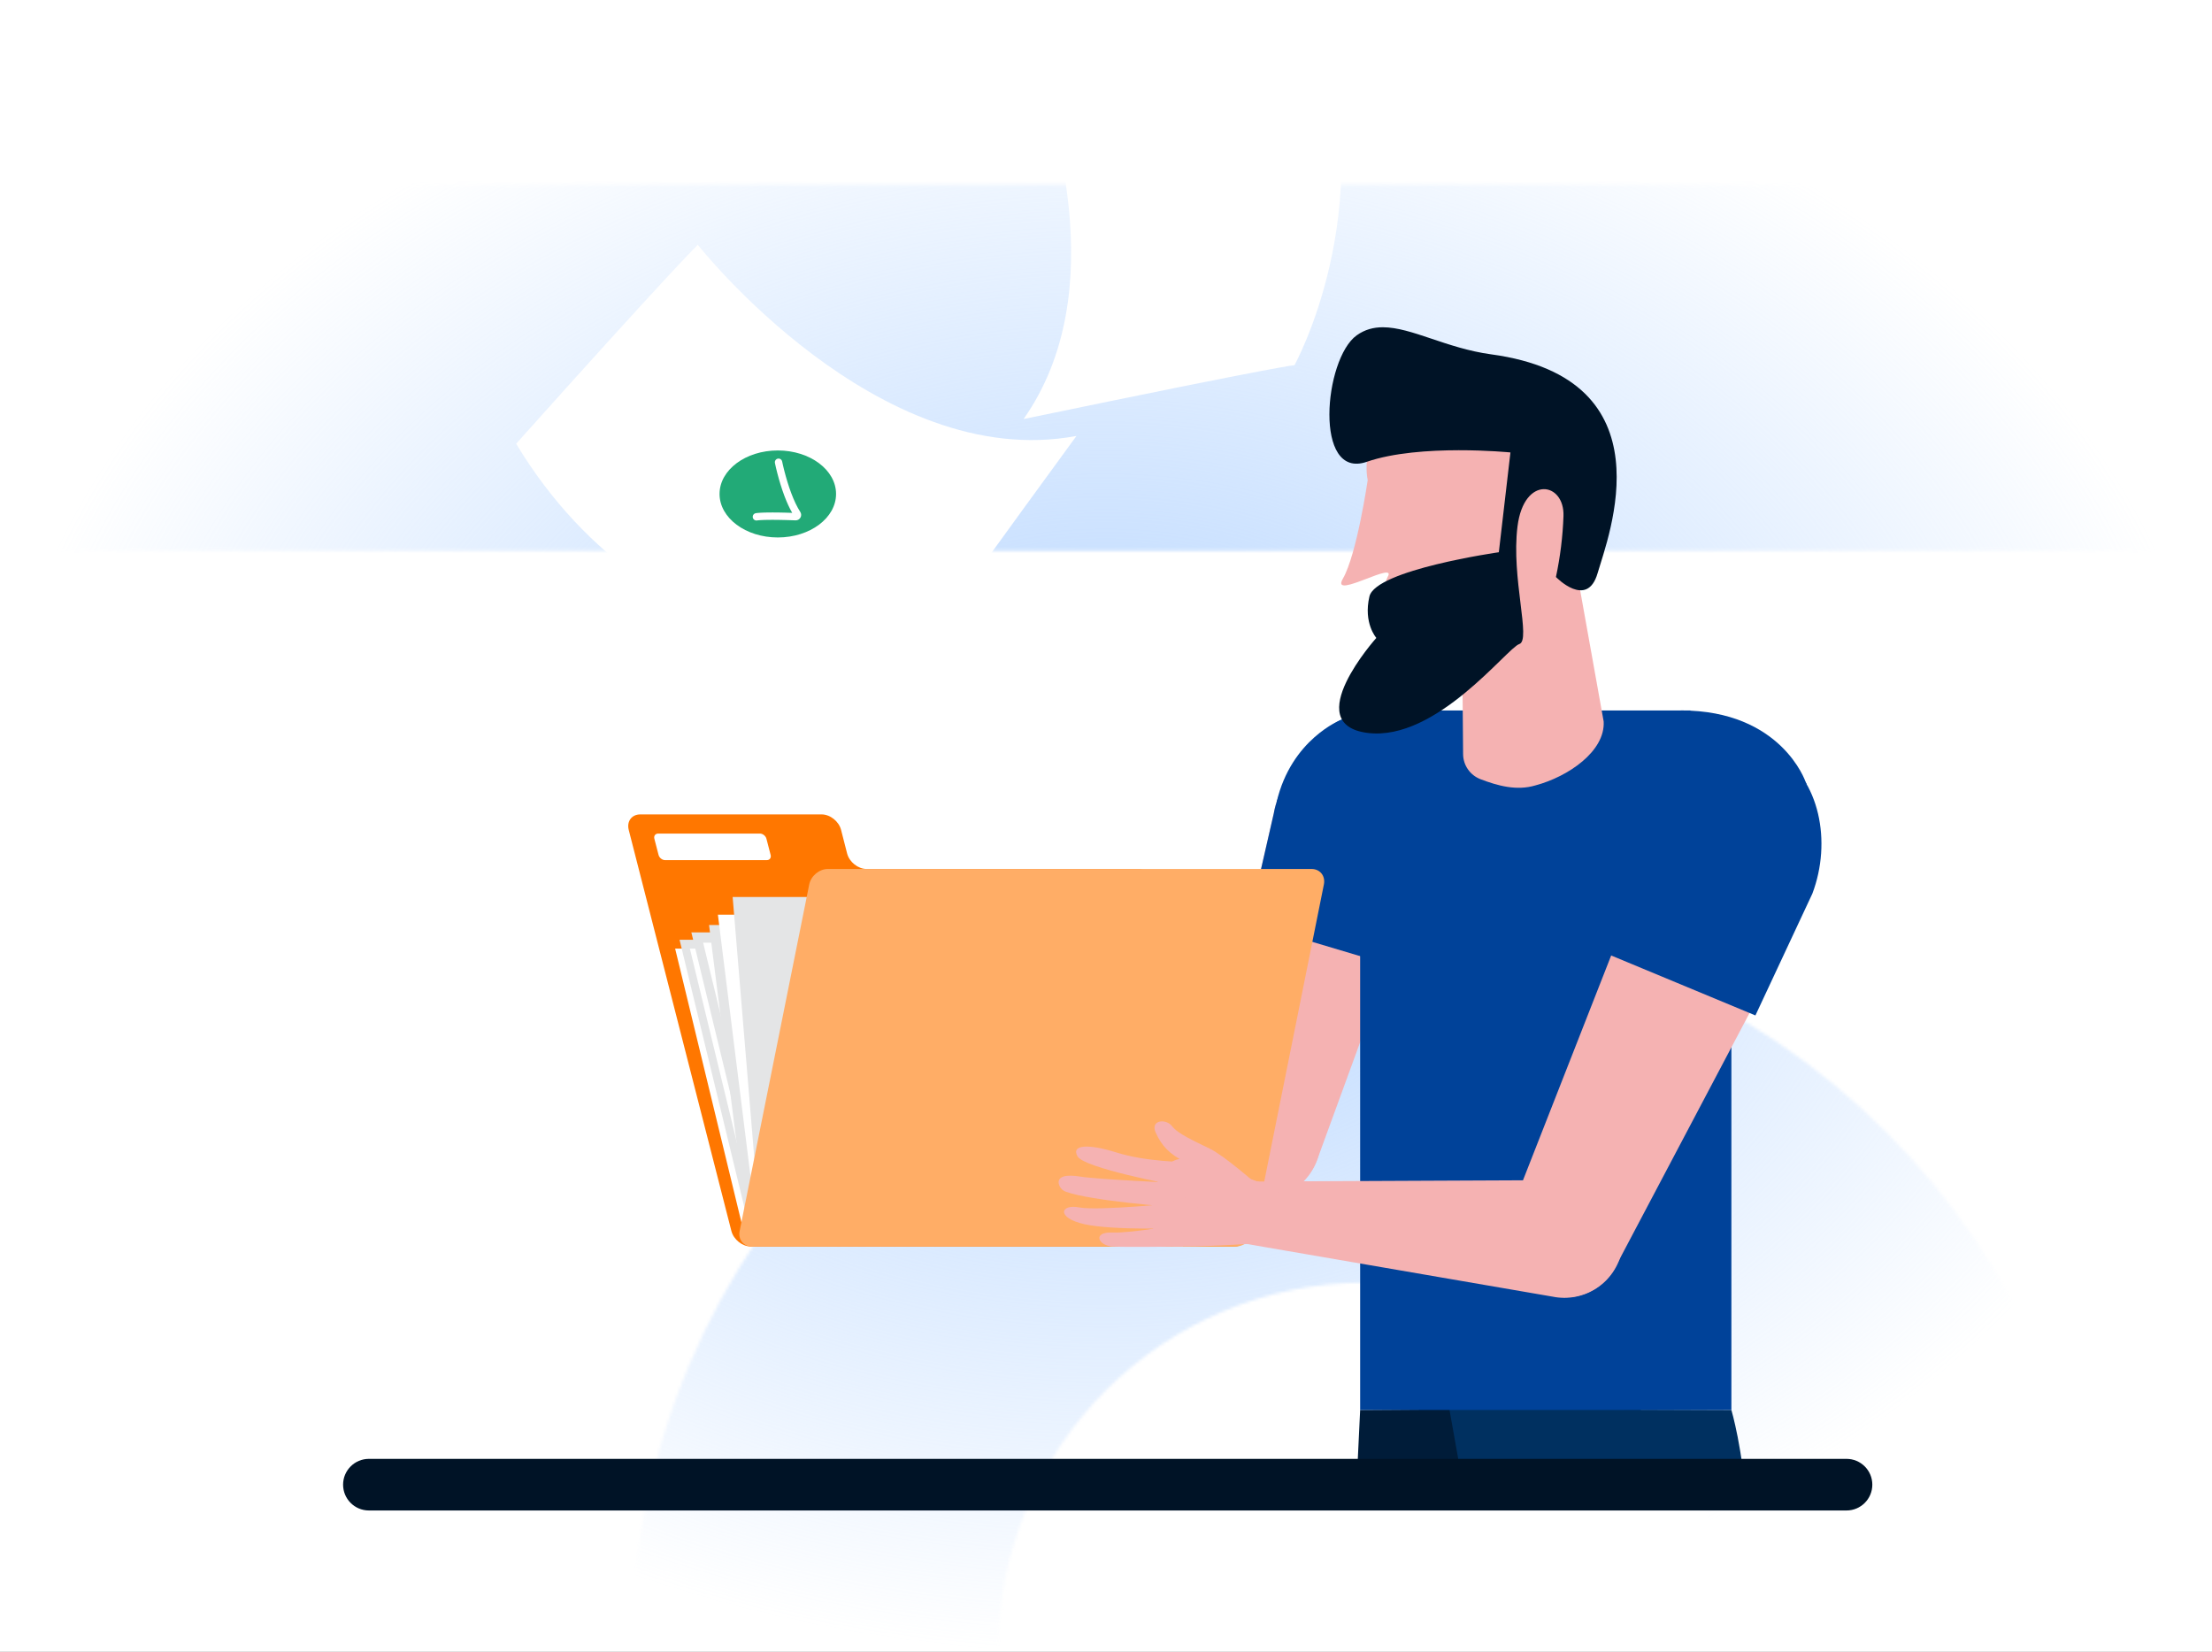 <?xml version="1.0" encoding="UTF-8"?>
<svg xmlns="http://www.w3.org/2000/svg" width="750" height="560" viewBox="0 0 750 560" fill="none">
  <rect x="0" y="0" width="750" height="560" fill="#808080" stroke="none"/>
  <g clip-path="url(#clip0_1758_127307)">
    <rect width="750" height="560" fill="white"></rect>
    <g clip-path="url(#clip1_1758_127307)">
      <mask id="mask0_1758_127307" style="mask-type:alpha" maskUnits="userSpaceOnUse" x="-492" y="-1022" width="1911" height="2577">
        <path fill-rule="evenodd" clip-rule="evenodd" d="M1044.08 -82.502V-551.932L808.361 -1022L573.28 -551.932V-82.502H690.454V-522.933L808.361 -757.76L926.333 -522.933V-82.502H1044.08ZM-492 186.751H1418.99V62.534H-492V186.751ZM1419 435.5C1212.79 435.5 1045.78 602.355 1045.78 808.151V1554.41C1007.92 1494.4 965.344 1435.29 921.208 1380.22L920.284 808.151C920.284 533.172 1143.57 310.104 1419 310.104V435.5ZM712.308 559.456C712.308 422.205 600.87 310.767 463.11 310.767C325.668 310.767 214.166 422.205 214.166 559.456L214.357 821.879C256.39 839.215 297.976 858.048 338.957 878.475L338.479 559.456C338.479 490.655 394.309 434.857 463.11 434.857C532.101 434.857 587.868 490.655 587.868 559.456L588.315 1028.79C631.175 1059.41 672.794 1091.76 712.723 1125.57L712.308 559.456ZM-242.515 310.767C-105.041 310.767 6.461 422.205 6.461 559.456V775.959C-34.488 762.448 -76.138 750.306 -118.552 739.567L-117.756 559.456C-117.756 490.655 -173.746 434.857 -242.515 434.857C-311.57 434.857 -367.305 490.655 -367.305 559.456L-367.114 694.125C-408.541 689.6 -449.681 686.095 -492 684.246L-491.649 559.456C-491.649 422.205 -380.179 310.767 -242.515 310.767Z" fill="#E5F0FF"></path>
      </mask>
      <g mask="url(#mask0_1758_127307)">
        <rect width="750" height="560" fill="url(#paint0_radial_1758_127307)"></rect>
      </g>
    </g>
    <path fill-rule="evenodd" clip-rule="evenodd" d="M287.22 289.355L285.179 281.38C284.435 278.474 281.475 276.117 278.569 276.117H217.094C214.188 276.117 212.435 278.474 213.179 281.38L216.567 294.617L221.814 315.117L247.983 417.355C248.728 420.261 251.687 422.617 254.593 422.617H418.568C421.474 422.617 423.228 420.261 422.483 417.355L392.414 299.88C391.67 296.974 388.71 294.617 385.804 294.617H293.83C290.923 294.617 287.964 292.261 287.22 289.355Z" fill="#FF7700"></path>
    <path fill-rule="evenodd" clip-rule="evenodd" d="M259.994 291.617H225.497C224.529 291.617 223.542 290.833 223.292 289.866L221.867 284.368C221.616 283.401 222.197 282.617 223.164 282.617H257.662C258.629 282.617 259.616 283.401 259.867 284.368L261.292 289.866C261.542 290.833 260.962 291.617 259.994 291.617Z" fill="white"></path>
    <path fill-rule="evenodd" clip-rule="evenodd" d="M409.752 422.117H253.252L228.91 321.617H385.41L409.752 422.117Z" fill="white"></path>
    <path fill-rule="evenodd" clip-rule="evenodd" d="M411.252 419.117H254.752L230.41 318.617H386.91L411.252 419.117Z" fill="#E4E5E6"></path>
    <path fill-rule="evenodd" clip-rule="evenodd" d="M414.752 422.117H258.252L233.91 321.617H390.41L414.752 422.117Z" fill="white"></path>
    <path fill-rule="evenodd" clip-rule="evenodd" d="M415.252 416.617H258.752L234.41 316.117H390.91L415.252 416.617Z" fill="#E4E5E6"></path>
    <path fill-rule="evenodd" clip-rule="evenodd" d="M419.252 420.117H262.752L238.41 319.617H394.91L419.252 420.117Z" fill="white"></path>
    <path fill-rule="evenodd" clip-rule="evenodd" d="M410.252 419.117H253.752L240.41 313.617H396.91L410.252 419.117Z" fill="#E4E5E6"></path>
    <path fill-rule="evenodd" clip-rule="evenodd" d="M413.252 417.117H256.752L243.41 310.117H399.91L413.252 417.117Z" fill="white"></path>
    <path fill-rule="evenodd" clip-rule="evenodd" d="M414.252 416.617H257.752L248.41 304.117H404.91L414.252 416.617Z" fill="#E4E5E6"></path>
    <path fill-rule="evenodd" clip-rule="evenodd" d="M461.171 478.038L556.422 477.424L548.245 511.116H459.586L461.171 478.038Z" fill="#001C39"></path>
    <path fill-rule="evenodd" clip-rule="evenodd" d="M491.41 477.697L587.042 478.039C587.042 478.039 591.008 491.375 592.164 511.118H497.375L491.41 477.697Z" fill="#003060"></path>
    <path fill-rule="evenodd" clip-rule="evenodd" d="M485.554 285.578C488.376 270.782 478.669 256.499 463.872 253.677C463.726 253.649 463.58 253.622 463.434 253.597C448.594 251.012 434.468 260.947 431.884 275.787L407.747 381.289C405.269 392.086 411.877 402.883 422.619 405.589C432.74 408.142 443.154 402.633 446.74 392.83L484.297 290.053C484.842 288.6 485.263 287.103 485.554 285.578Z" fill="#F5B2B2"></path>
    <path fill-rule="evenodd" clip-rule="evenodd" d="M471.164 327.151L484.296 290.053C484.841 288.599 485.262 287.103 485.553 285.578C488.375 270.782 478.668 256.498 463.871 253.677C463.725 253.648 463.579 253.622 463.433 253.597C448.593 251.012 434.467 260.947 431.883 275.787L423.387 312.901L471.164 327.151Z" fill="#004299"></path>
    <path fill-rule="evenodd" clip-rule="evenodd" d="M498.183 270.911C498.183 287.501 484.735 300.95 468.144 300.95C451.554 300.95 438.105 287.501 438.105 270.911C438.105 254.32 451.554 240.871 468.144 240.871C484.735 240.871 498.183 254.32 498.183 270.911Z" fill="#004299"></path>
    <path fill-rule="evenodd" clip-rule="evenodd" d="M565.757 285.48H468.145V240.871H573.158L565.757 285.48Z" fill="#004299"></path>
    <path fill-rule="evenodd" clip-rule="evenodd" d="M495.588 133.766C492.856 133.766 489.932 134.045 486.809 134.672C458.429 140.371 463.736 162.761 463.736 162.761C463.736 162.761 460.051 188.041 455.291 196.246C453.053 200.102 458.171 198.203 463.127 196.305C467.6 194.592 471.941 192.879 470.617 195.397L470.585 195.399C467.794 200.709 465.177 224.411 469.292 228.488C475.585 234.653 495.826 225.999 495.826 225.999L496.08 255.697C496.112 259.475 498.463 262.836 501.992 264.185C507.781 266.397 514.219 268.197 520.6 266.285C531.756 263.319 544.285 254.686 543.741 244.631L527.144 152.016C527.144 152.016 517.673 133.767 495.589 133.766C495.587 133.766 495.589 133.766 495.588 133.766Z" fill="#F5B2B2"></path>
    <path fill-rule="evenodd" clip-rule="evenodd" d="M461.172 478.038H587.045V270.908H461.172V478.038Z" fill="#004299"></path>
    <path fill-rule="evenodd" clip-rule="evenodd" d="M612.577 265.907L576.03 275.499C576.03 275.499 569.957 264.867 569.957 240.869C604.019 240.869 612.181 265.038 612.181 265.038L612.577 265.907Z" fill="#004299"></path>
    <path fill-rule="evenodd" clip-rule="evenodd" d="M458.724 265.955C458.724 265.955 452.356 278.536 432.848 271.943C437.818 250.593 454.717 244.039 454.717 244.039L458.724 265.955Z" fill="#004299"></path>
    <path fill-rule="evenodd" clip-rule="evenodd" d="M588.043 285.148C573.94 280.26 559.024 287.832 554.906 301.975L511.483 412.656C507.965 422.755 513.43 434.473 523.485 438.617L523.254 438.284C532.518 442.276 543.29 438.367 547.838 429.363L603.875 323.233C611.249 308.759 603.694 290.586 588.043 285.148Z" fill="#F5B2B2"></path>
    <path fill-rule="evenodd" clip-rule="evenodd" d="M602.615 255.271L592.824 252.744C579.932 244.635 560.375 247.528 552.47 260.548L540.34 321.481L595.19 344.278L614.496 302.986C621.182 285.312 616.9 264.26 602.615 255.271Z" fill="#004299"></path>
    <path fill-rule="evenodd" clip-rule="evenodd" d="M428.202 406.488C439.222 406.259 447.97 397.139 447.741 386.119C447.722 385.207 447.64 384.299 447.496 383.399C445.758 372.514 435.526 365.099 424.641 366.836L319.428 380.074L315.219 400.89L426.781 406.467C427.254 406.491 427.728 406.498 428.202 406.488Z" fill="#F5B2B2"></path>
    <path fill-rule="evenodd" clip-rule="evenodd" d="M468.88 110.955C465.701 110.955 462.755 111.722 460.005 113.688C448.868 121.645 445.319 162.813 463.402 156.577C481.487 150.341 512.129 153.398 512.129 153.398L508.193 187.234C508.193 187.234 466.447 193.183 464.319 202.227C462.191 211.271 466.66 216.283 466.66 216.283C466.66 216.283 440.389 245.553 463.692 248.49C486.993 251.427 511.023 219.645 515.125 218.364C519.227 217.082 512.322 195.935 514.525 178.476C516.728 161.018 530.531 163.424 530.112 174.998C529.866 181.937 529.01 188.841 527.554 195.63C527.554 195.63 538.149 206.602 541.688 194.314C545.226 182.026 566.506 128.378 505.586 120.137C490.442 118.087 478.574 110.956 468.881 110.955C468.88 110.955 468.88 110.955 468.88 110.955Z" fill="#001326"></path>
    <path fill-rule="evenodd" clip-rule="evenodd" d="M626.078 512.117H125.078C120.246 512.117 116.328 508.2 116.328 503.367C116.328 498.535 120.246 494.617 125.078 494.617H626.078C630.911 494.617 634.828 498.535 634.828 503.367C634.828 508.2 630.911 512.117 626.078 512.117Z" fill="#001326"></path>
    <path fill-rule="evenodd" clip-rule="evenodd" d="M280.69 294.617H444.67C447.575 294.617 449.457 296.972 448.874 299.878L425.286 417.357C424.703 420.262 421.875 422.617 418.97 422.617H254.99C252.085 422.617 250.203 420.262 250.786 417.357L274.374 299.878C274.957 296.972 277.785 294.617 280.69 294.617Z" fill="#FFAD66"></path>
    <path fill-rule="evenodd" clip-rule="evenodd" d="M531.73 400.155C542.723 400.896 551.035 410.409 550.294 421.402C550.233 422.313 550.109 423.218 549.923 424.112C547.684 434.905 537.119 441.84 526.326 439.601L421.826 421.602L418.57 400.617L530.285 400.11C530.767 400.107 531.249 400.123 531.73 400.155Z" fill="#F5B2B2"></path>
    <path fill-rule="evenodd" clip-rule="evenodd" d="M432.871 402.09C424.265 401.356 411.999 393.253 402.268 392.783C392.537 392.311 391.547 404.44 390.512 409.243C389.478 414.045 391.101 422.169 398.572 422.527C406.042 422.884 423.608 421.716 423.608 421.716C423.608 421.716 436.154 413.094 432.871 402.09Z" fill="#F5B2B2"></path>
    <path fill-rule="evenodd" clip-rule="evenodd" d="M424.882 405.993C421.909 412.12 410.614 412.057 404.69 408.721C403.693 408.188 402.821 407.447 402.135 406.549C400.267 403.97 404.133 395.099 401.986 394.037C396.371 391.277 393.833 388.362 391.861 384.011C389.889 379.66 395.394 379.176 397.382 381.808C399.37 384.439 405.144 386.96 410.22 389.458C415.295 391.957 426.178 401.575 426.178 401.575L424.882 405.993Z" fill="#F5B2B2"></path>
    <path fill-rule="evenodd" clip-rule="evenodd" d="M400.46 415.02C400.46 415.02 383.998 418.137 377.144 417.882C370.29 417.627 372.35 422.292 377.142 422.617C381.934 422.943 401.072 422.593 401.072 422.593L400.46 415.02Z" fill="#F5B2B2"></path>
    <path fill-rule="evenodd" clip-rule="evenodd" d="M399.956 407.814C399.956 407.814 372.271 410.614 365.896 409.366C359.522 408.119 358.006 412.901 367.745 415.069C377.486 417.237 400.57 416.4 400.57 416.4L399.956 407.814Z" fill="#F5B2B2"></path>
    <path fill-rule="evenodd" clip-rule="evenodd" d="M397.698 401.018C397.698 401.018 371.864 399.842 366.305 398.916C361.671 398.144 358.397 398.722 359.012 401.442C359.33 402.676 360.251 403.665 361.459 404.07C370.063 407.203 398.074 409.261 398.074 409.261L397.698 401.018Z" fill="#F5B2B2"></path>
    <path fill-rule="evenodd" clip-rule="evenodd" d="M401.99 393.999C401.99 393.999 388.551 393.904 378.646 390.775C368.742 387.646 363.059 388.154 365.386 392.105C367.713 396.056 397.713 401.706 397.713 401.706L401.99 393.999Z" fill="#F5B2B2"></path>
    <path fill-rule="evenodd" clip-rule="evenodd" d="M347 11.32C357.794 37.778 377.23 99.141 347.061 142.065C438.312 123.149 438.895 123.831 438.895 123.831C438.895 123.831 467.777 71.758 447.828 10" fill="white"></path>
    <path fill-rule="evenodd" clip-rule="evenodd" d="M310.395 223.863C310.395 223.863 223.483 230.818 175 150.446C228.361 90.814 236.596 83 236.596 83C236.596 83 297.602 160.488 364.989 147.801C310.014 223.049 310.395 223.863 310.395 223.863Z" fill="white"></path>
    <path fill-rule="evenodd" clip-rule="evenodd" d="M283.473 167.473C283.473 175.619 274.63 182.223 263.723 182.223C252.815 182.223 243.973 175.619 243.973 167.473C243.973 159.327 252.815 152.723 263.723 152.723C274.63 152.723 283.473 159.327 283.473 167.473Z" fill="#22AA77"></path>
    <path fill-rule="evenodd" clip-rule="evenodd" d="M263.728 155.497C264.405 155.362 265.063 155.801 265.199 156.478L265.393 157.379L265.495 157.825L265.721 158.774L265.977 159.792C266.621 162.289 267.38 164.784 268.248 167.106C269.21 169.68 270.246 171.875 271.341 173.564C272.157 174.823 271.221 176.482 269.718 176.423L267.641 176.351L266.202 176.31L264.435 176.272L263.223 176.255L262.105 176.248L261.079 176.251L260.445 176.257L259.568 176.275L259.033 176.29L258.3 176.321L257.858 176.345L257.346 176.381L256.849 176.429L256.718 176.449C256.041 176.584 255.383 176.145 255.247 175.468C255.112 174.791 255.551 174.133 256.228 173.997L256.389 173.97L256.614 173.94L256.906 173.91L257.27 173.88L257.697 173.851L258.4 173.813L259.187 173.784L260.06 173.764L261.02 173.751L262.07 173.749L263.212 173.755L264.448 173.772L266.245 173.81L268.607 173.881L268.48 173.66C267.647 172.184 266.864 170.471 266.126 168.56L265.906 167.981C265.004 165.568 264.22 162.992 263.556 160.416L263.421 159.884L263.172 158.869C263.133 158.705 263.096 158.545 263.059 158.388L262.841 157.415L262.747 156.968C262.612 156.291 263.051 155.633 263.728 155.497Z" fill="white"></path>
  </g>
  <defs>
    <radialGradient id="paint0_radial_1758_127307" cx="0" cy="0" r="1" gradientUnits="userSpaceOnUse" gradientTransform="translate(375 280) rotate(-90) scale(280 375)">
      <stop stop-color="#B2D3FF"></stop>
      <stop offset="1" stop-color="#B2D3FF" stop-opacity="0"></stop>
    </radialGradient>
    <clipPath id="clip0_1758_127307">
      <rect width="750" height="560" fill="white"></rect>
    </clipPath>
    <clipPath id="clip1_1758_127307">
      <rect width="750" height="560" fill="white"></rect>
    </clipPath>
  </defs>
</svg>
